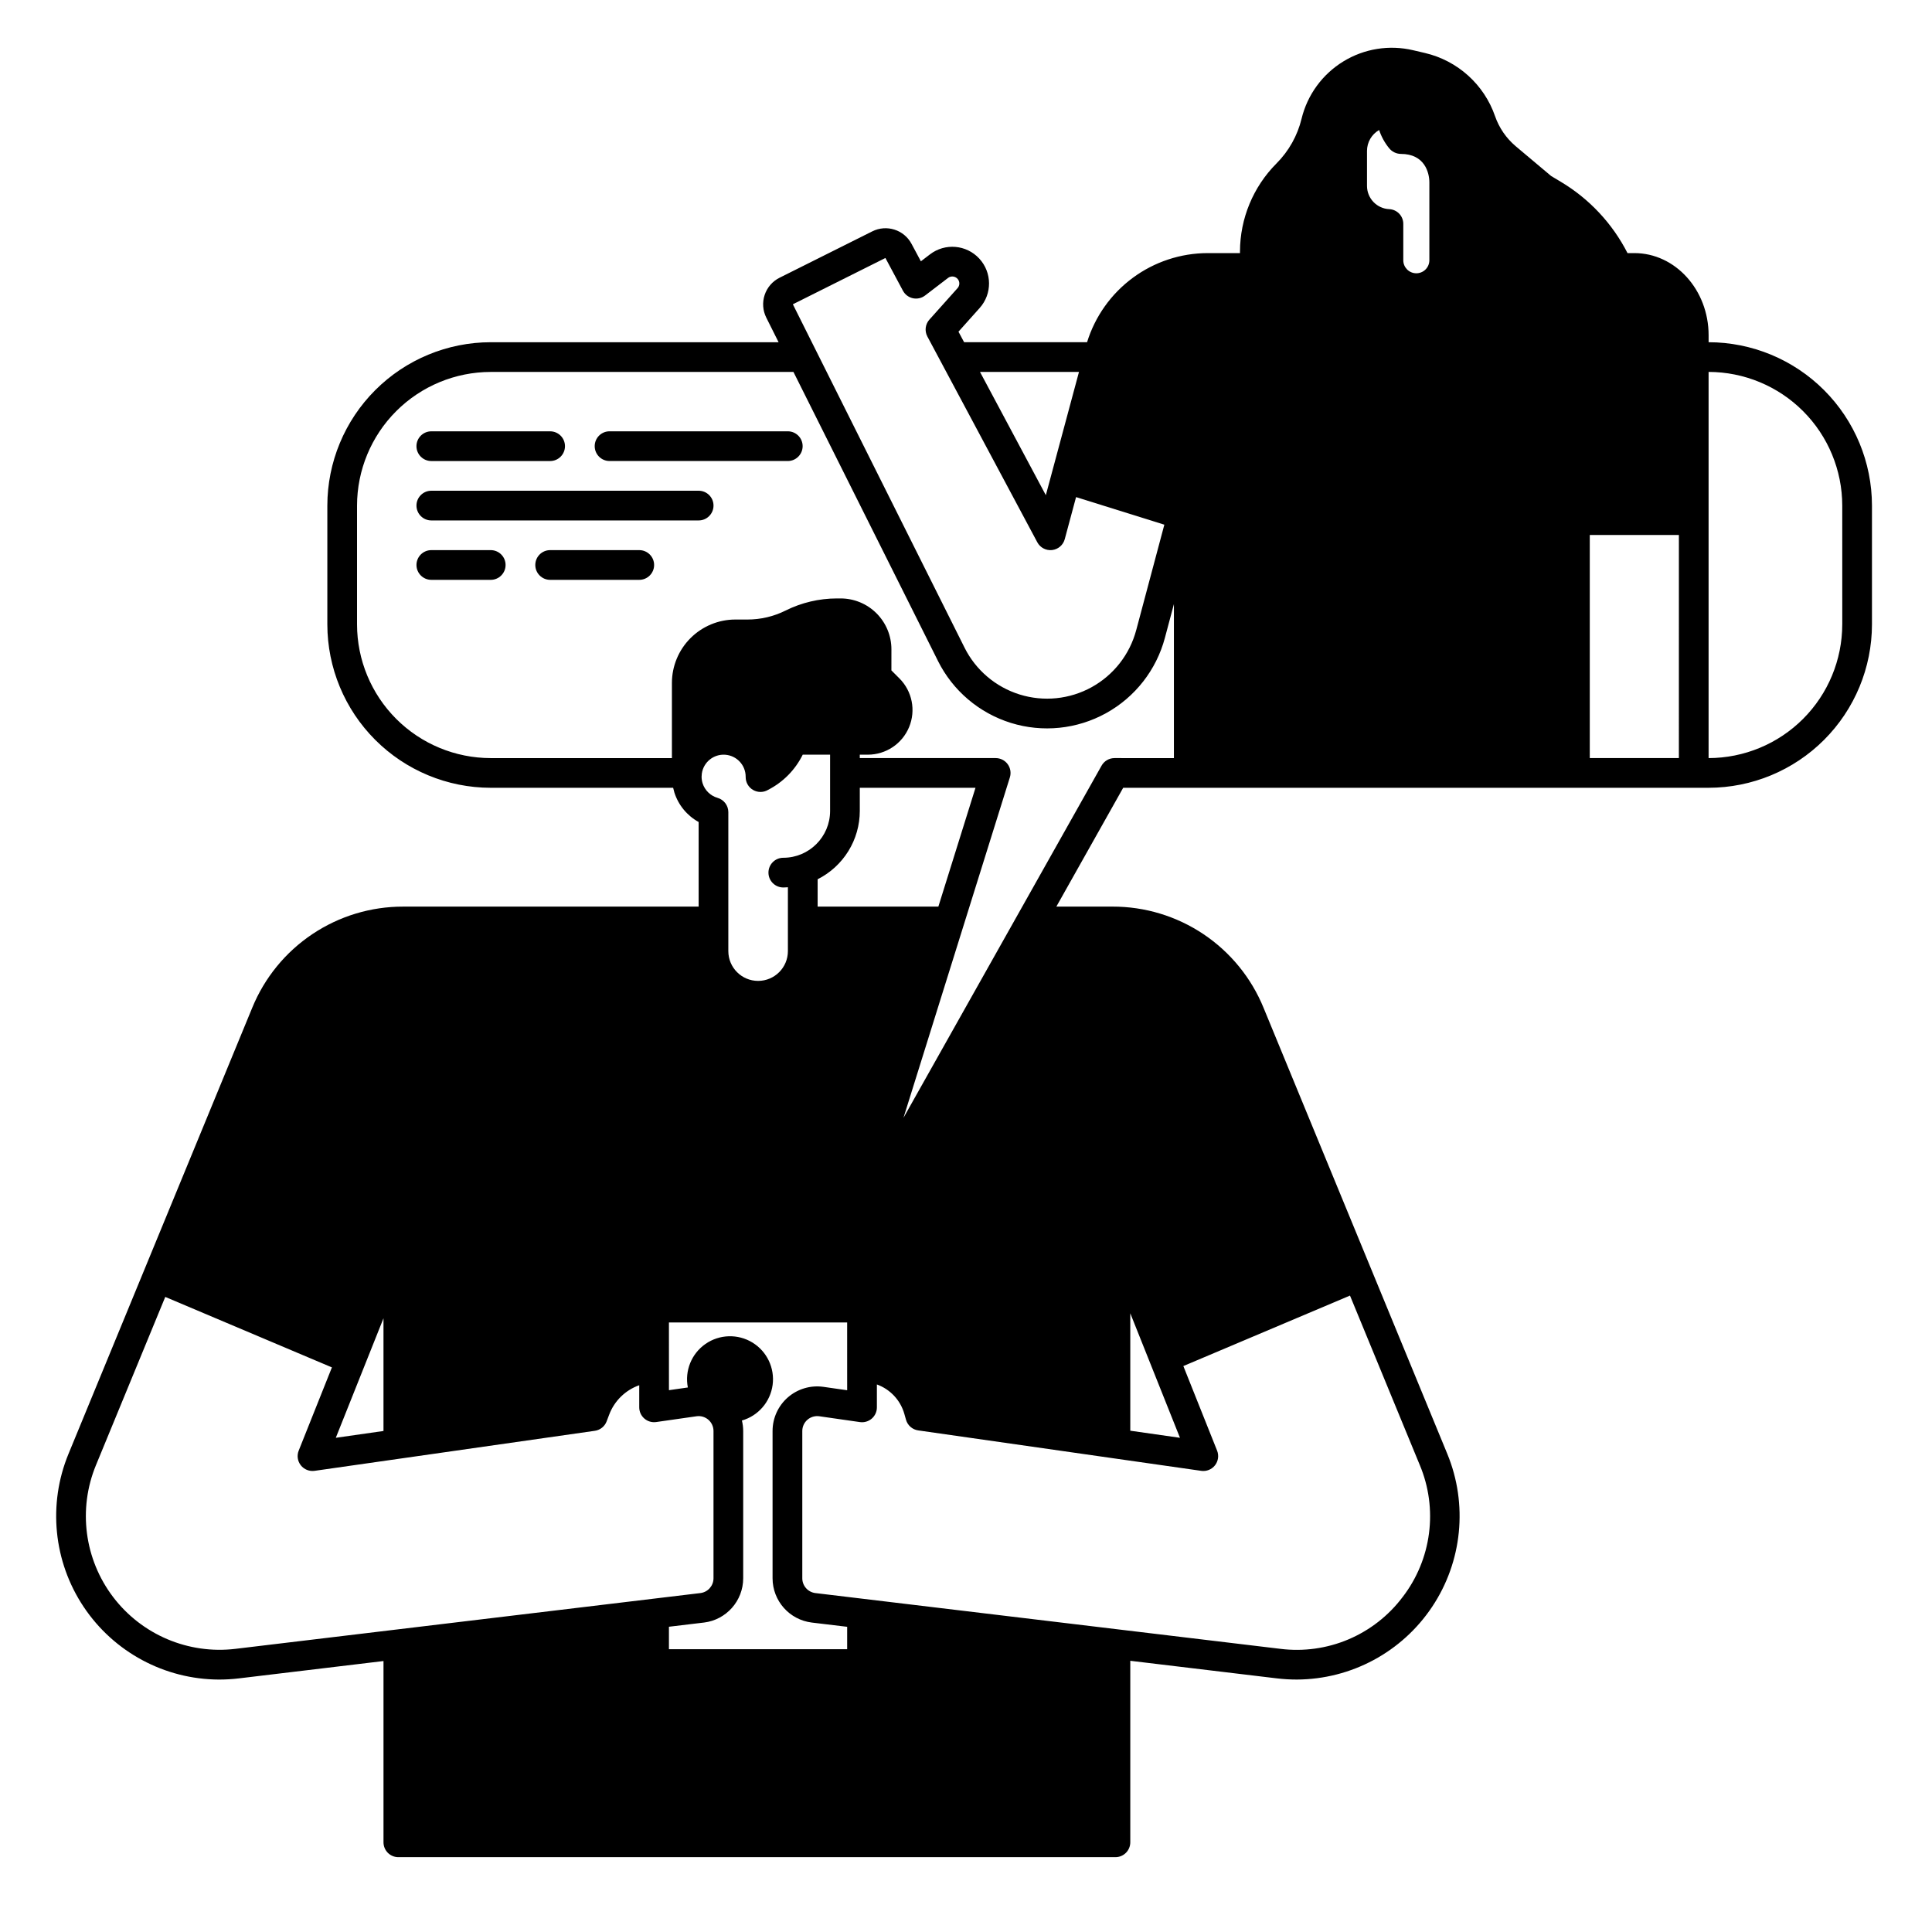 <?xml version="1.0" encoding="UTF-8"?>
<!-- Uploaded to: SVG Repo, www.svgrepo.com, Generator: SVG Repo Mixer Tools -->
<svg fill="#000000" width="800px" height="800px" version="1.1" viewBox="144 144 512 512" xmlns="http://www.w3.org/2000/svg">
 <g>
  <path d="m596.8 234.69v-1.84c0-12.008-8.832-21.777-19.684-21.777h-1.809c-4-7.84-10.129-14.391-17.688-18.902l-2.559-1.531-9.398-7.902h0.004c-2.496-2.109-4.379-4.848-5.453-7.93-2.902-8.402-9.914-14.73-18.566-16.758l-3.141-0.734c-6.328-1.492-12.988-0.426-18.527 2.977-5.539 3.398-9.512 8.848-11.047 15.164-1.086 4.492-3.387 8.594-6.652 11.863-6.176 6.199-9.652 14.59-9.672 23.34v0.414h-8.551c-7.152 0.012-14.113 2.309-19.863 6.559-5.754 4.25-9.996 10.227-12.109 17.059h-32.586l-1.492-2.793 5.613-6.273c3.352-3.738 3.309-9.414-0.105-13.102-3.41-3.688-9.062-4.172-13.055-1.121l-2.414 1.848-2.461-4.594c-1.992-3.777-6.644-5.258-10.457-3.324l-24.535 12.27c-1.871 0.934-3.289 2.57-3.949 4.551-0.66 1.98-0.508 4.144 0.426 6.012l3.266 6.527h-76.289c-11.48 0.012-22.484 4.578-30.602 12.695-8.117 8.117-12.684 19.121-12.695 30.598v31.488c0.012 11.48 4.578 22.484 12.695 30.602 8.117 8.117 19.121 12.684 30.602 12.695h48.344c0.086 0.398 0.188 0.793 0.309 1.18h-0.004c1.051 3.367 3.367 6.191 6.453 7.887v22.422h-78.277c-8.582-0.02-16.973 2.523-24.102 7.297-7.133 4.777-12.676 11.57-15.926 19.516l-48.695 118.23c-5.488 13.332-3.984 28.523 4.016 40.516 8 11.996 21.445 19.227 35.863 19.281 1.777 0 3.551-0.105 5.312-0.316l38.293-4.594v48.039c0 1.043 0.414 2.047 1.152 2.785 0.738 0.738 1.738 1.152 2.781 1.152h190.04c1.043 0 2.043-0.414 2.781-1.152 0.738-0.738 1.152-1.742 1.152-2.785v-48.105l38.82 4.656h0.004c1.762 0.211 3.535 0.316 5.312 0.316 14.418-0.059 27.863-7.285 35.859-19.281 8-11.996 9.508-27.184 4.023-40.516l-48.703-118.23c-3.25-7.945-8.797-14.738-15.93-19.516-7.129-4.773-15.523-7.316-24.109-7.297h-14.867l17.711-31.488h155.14c11.477-0.012 22.48-4.578 30.598-12.695 8.117-8.117 12.684-19.121 12.695-30.602v-31.488c-0.012-11.477-4.578-22.48-12.695-30.598-8.117-8.117-19.121-12.684-30.598-12.695zm-80.914-21.711v-9.621c0.016-2.09-1.609-3.816-3.695-3.93-3.309-0.133-5.922-2.856-5.922-6.168v-9.27c0.004-2.289 1.227-4.398 3.215-5.535 0.574 1.734 1.461 3.352 2.609 4.773 0.754 0.965 1.906 1.539 3.133 1.562 6.359-0.008 7.57 5.012 7.57 7.555v20.633c-0.004 0.934-0.383 1.828-1.059 2.481-0.672 0.648-1.582 0.996-2.519 0.961-1.855-0.062-3.328-1.586-3.332-3.441zm-85.945 29.582-8.785 32.668-17.449-32.668zm-51.297-30.191 4.644 8.68v-0.004c0.547 1.02 1.508 1.746 2.637 1.992 1.129 0.242 2.309-0.02 3.227-0.723l6.098-4.668h-0.004c0.809-0.605 1.957-0.461 2.586 0.328 0.562 0.707 0.531 1.715-0.07 2.387l-7.457 8.336h-0.004c-1.102 1.234-1.316 3.023-0.539 4.481l29.137 54.535c0.762 1.422 2.316 2.238 3.922 2.055 1.602-0.184 2.934-1.328 3.352-2.891l2.996-11.141 23.395 7.309-7.453 27.945-0.004 0.004c-1.711 6.434-5.977 11.891-11.805 15.113-5.832 3.219-12.723 3.918-19.082 1.941-6.356-1.977-11.633-6.461-14.609-12.418l-45.496-90.992zm14.031 171.89h-31.996v-7.25 0.004c3.356-1.688 6.176-4.269 8.148-7.465 1.977-3.195 3.023-6.875 3.027-10.629v-6.148h30.66zm-62.688-35.238c0.43-3.035 3.129-5.223 6.188-5.008 3.055 0.211 5.43 2.75 5.434 5.816v0.113c0 1.418 0.762 2.723 1.996 3.422s2.746 0.68 3.961-0.051c3.977-2.039 7.191-5.309 9.168-9.32h7.25v14.926c-0.004 6.844-5.555 12.395-12.398 12.398-2.176 0-3.938 1.762-3.938 3.938 0 2.172 1.762 3.934 3.938 3.934 0.41 0 0.809-0.039 1.215-0.062v16.926c0 4.359-3.535 7.894-7.894 7.894s-7.891-3.535-7.891-7.894v-36.824c0-1.762-1.168-3.305-2.859-3.789-1.883-0.547-3.367-1.996-3.961-3.863-0.176-0.566-0.266-1.152-0.266-1.746 0.004-0.27 0.023-0.539 0.059-0.809zm-123.59 231.94c-12.48 1.496-24.82-3.731-32.426-13.742-7.606-10.008-9.336-23.297-4.547-34.922l18.371-44.598 44.164 18.676-8.801 22.055c-0.523 1.305-0.309 2.785 0.559 3.891 0.871 1.105 2.262 1.66 3.652 1.465l74.273-10.609c1.422-0.203 2.617-1.164 3.125-2.508l0.668-1.766c1.375-3.648 4.293-6.504 7.969-7.805v5.863c0 1.141 0.496 2.227 1.359 2.973 0.859 0.746 2.004 1.086 3.137 0.922l10.688-1.531c1.129-0.164 2.273 0.176 3.137 0.922 0.859 0.746 1.359 1.832 1.359 2.973v39.047c-0.004 1.992-1.492 3.672-3.469 3.914zm39.23-57.734-12.637 1.805 12.637-31.672zm122.88-10.797-6.297-0.902h-0.004c-3.387-0.477-6.812 0.535-9.398 2.777-2.582 2.242-4.066 5.492-4.07 8.914v39.047c0.008 5.973 4.465 11.004 10.395 11.73l9.375 1.125v5.938h-47.234v-5.953l9.285-1.113v0.004c5.93-0.727 10.387-5.758 10.395-11.73v-39.047c-0.004-0.93-0.117-1.859-0.34-2.766 4.34-1.25 7.531-4.945 8.137-9.422 0.602-4.477-1.496-8.887-5.348-11.242-3.856-2.352-8.738-2.207-12.445 0.371-3.707 2.578-5.539 7.106-4.672 11.535l-5.008 0.719-0.004-17.949h47.23zm147.21 54.793c-3.715 4.941-8.672 8.816-14.363 11.23-5.691 2.41-11.922 3.273-18.059 2.504l-123.21-14.777c-1.98-0.242-3.465-1.922-3.469-3.914v-39.047c0.004-1.141 0.5-2.223 1.359-2.969s2.004-1.086 3.133-0.93l10.785 1.547h-0.004c1.133 0.16 2.277-0.176 3.137-0.922 0.863-0.746 1.359-1.832 1.359-2.973v-6.078c3.543 1.281 6.254 4.188 7.281 7.816l0.434 1.535c0.422 1.496 1.691 2.606 3.231 2.824l75 10.715 0.004 0.004c1.387 0.195 2.781-0.359 3.648-1.465 0.867-1.105 1.082-2.586 0.562-3.891l-8.945-22.414 44.16-18.676 18.516 44.953v-0.004c2.387 5.707 3.219 11.945 2.418 18.078-0.797 6.133-3.203 11.945-6.973 16.852zm-72.18-75.191 13.168 33-13.168-1.879zm-4.18-147.13c-1.422 0-2.734 0.766-3.43 2.008l-52.496 93.324 28.195-90.219v-0.004c0.371-1.195 0.156-2.496-0.586-3.504-0.742-1.012-1.922-1.605-3.172-1.605h-36.016v-0.906h2.133c4.789 0 9.105-2.883 10.938-7.309 1.832-4.422 0.82-9.516-2.566-12.898l-2.125-2.125 0.004-5.594c0-3.574-1.418-7-3.945-9.531-2.523-2.527-5.949-3.949-9.523-3.949h-0.984c-4.727 0.008-9.387 1.109-13.613 3.219-3.125 1.559-6.57 2.371-10.062 2.371h-3.238c-4.453 0.004-8.727 1.777-11.879 4.93-3.148 3.148-4.922 7.422-4.926 11.875v19.918h-48.02c-9.395-0.012-18.398-3.746-25.039-10.387-6.641-6.641-10.375-15.645-10.387-25.039v-31.488c0.012-9.391 3.746-18.395 10.387-25.035 6.641-6.641 15.645-10.375 25.039-10.387h80.227l38.301 76.59h-0.004c3.934 7.875 10.91 13.801 19.316 16.418 8.406 2.613 17.512 1.684 25.219-2.57s13.344-11.469 15.609-19.973l2.387-8.945v40.816zm125.95 0v-59.121h23.617l-0.004 59.121zm66.914-35.426h-0.004c-0.012 9.395-3.746 18.398-10.387 25.039-6.641 6.641-15.645 10.375-25.035 10.387v-102.34c9.391 0.012 18.395 3.746 25.035 10.387 6.641 6.641 10.375 15.645 10.387 25.035z"/>
  <path d="m258.3 266.18h31.488c2.176 0 3.938-1.766 3.938-3.938 0-2.176-1.762-3.938-3.938-3.938h-31.488c-2.172 0-3.934 1.762-3.934 3.938 0 2.172 1.762 3.938 3.934 3.938z"/>
  <path d="m329.15 274.05h-70.848c-2.172 0-3.934 1.762-3.934 3.934 0 2.176 1.762 3.938 3.934 3.938h70.848c2.176 0 3.938-1.762 3.938-3.938 0-2.172-1.762-3.934-3.938-3.934z"/>
  <path d="m352.77 258.3h-47.23c-2.176 0-3.938 1.762-3.938 3.938 0 2.172 1.762 3.938 3.938 3.938h47.23c2.176 0 3.938-1.766 3.938-3.938 0-2.176-1.762-3.938-3.938-3.938z"/>
  <path d="m274.05 289.79h-15.746c-2.172 0-3.934 1.762-3.934 3.938 0 2.172 1.762 3.938 3.934 3.938h15.746c2.172 0 3.934-1.766 3.934-3.938 0-2.176-1.762-3.938-3.934-3.938z"/>
  <path d="m313.41 289.79h-23.617c-2.172 0-3.934 1.762-3.934 3.938 0 2.172 1.762 3.938 3.934 3.938h23.617c2.172 0 3.938-1.766 3.938-3.938 0-2.176-1.766-3.938-3.938-3.938z"/>
 </g>
</svg>
